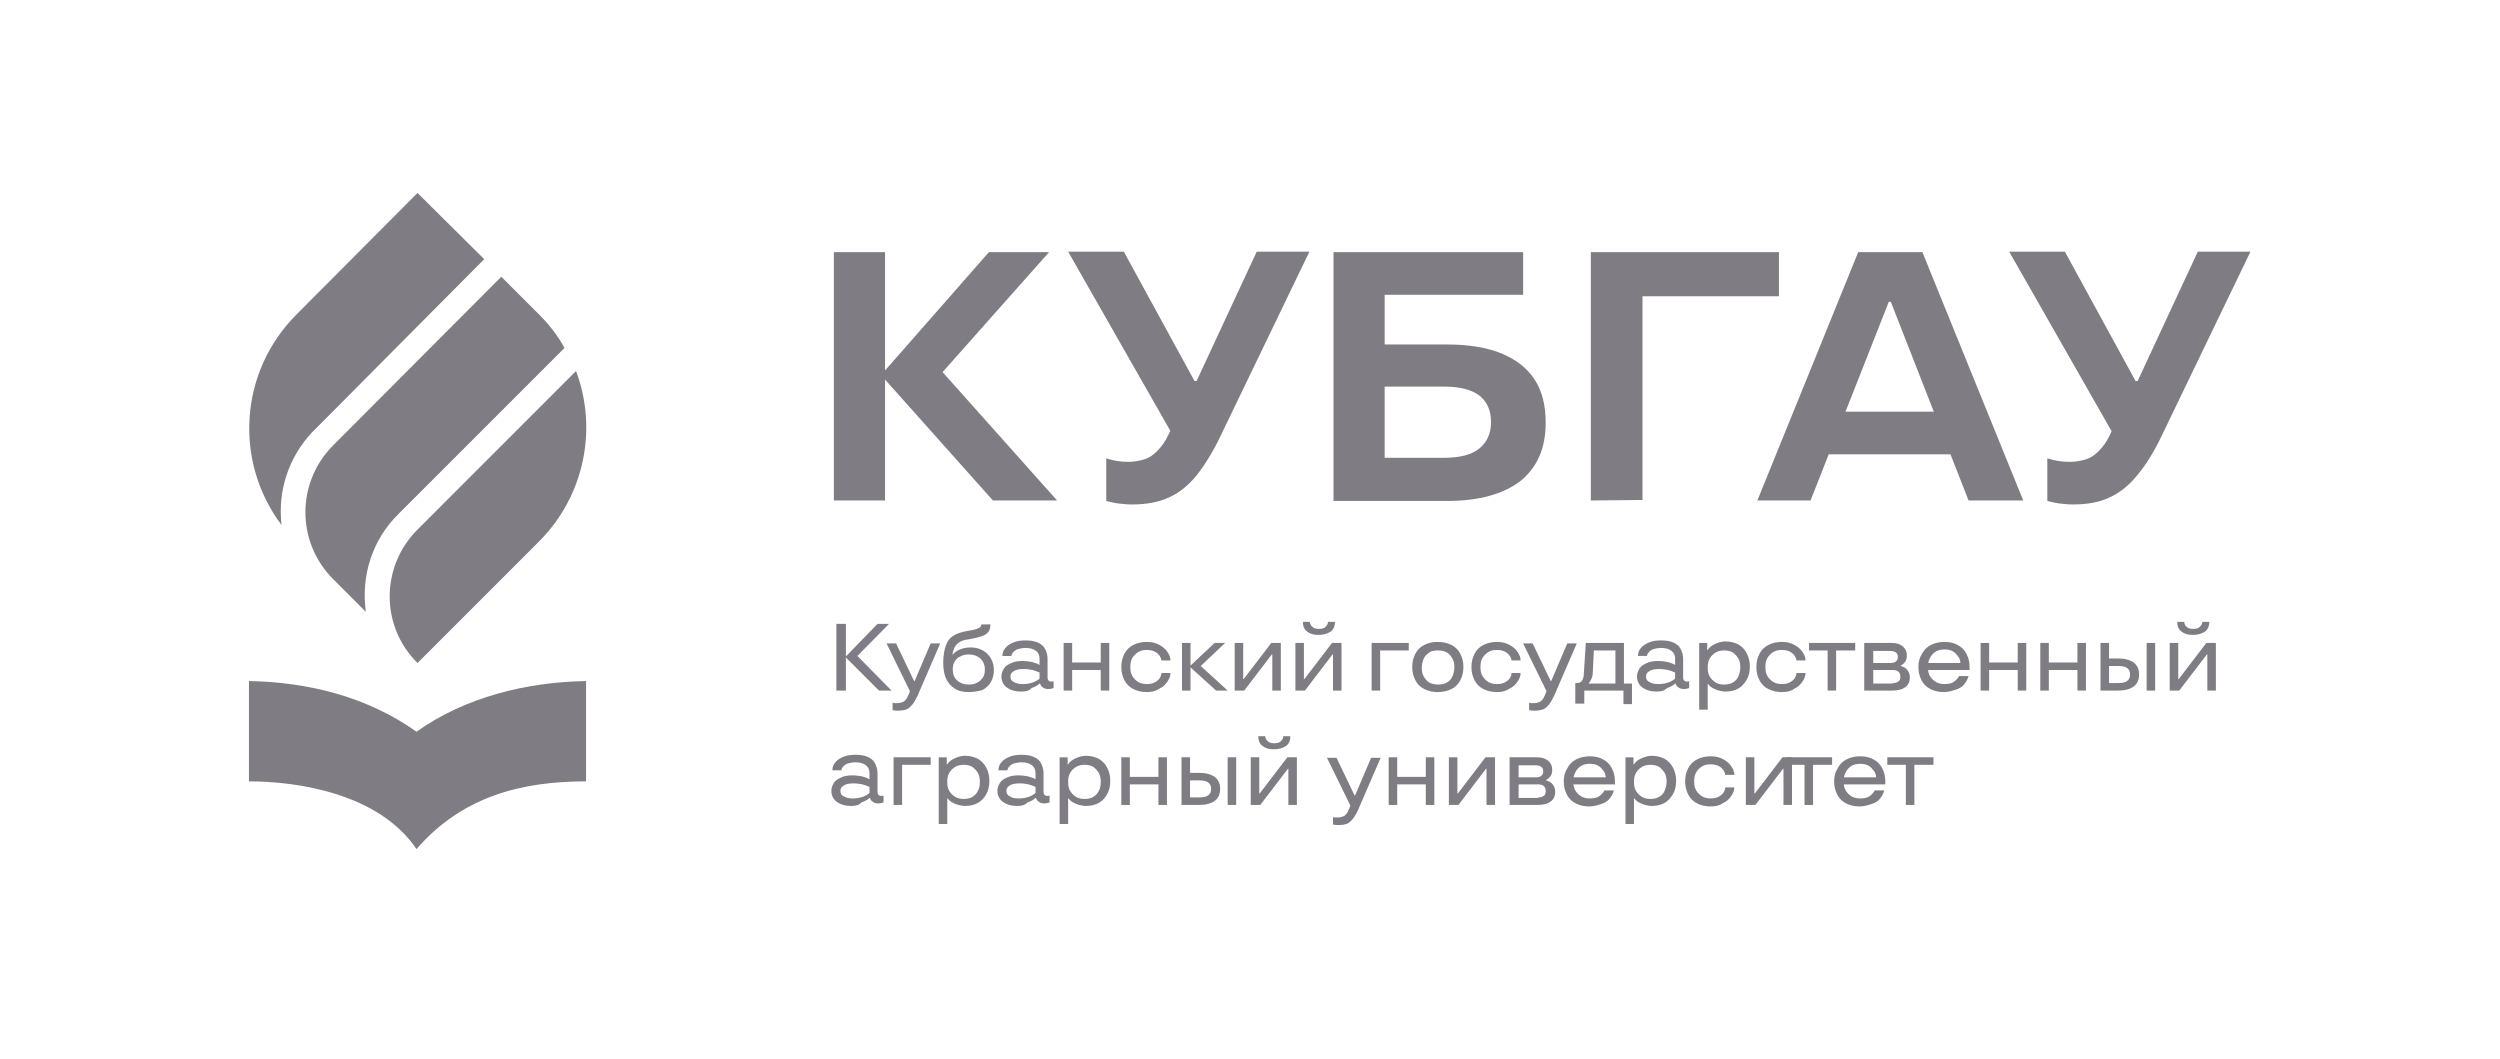 <svg width="203" height="86" viewBox="0 0 203 86" fill="none" xmlns="http://www.w3.org/2000/svg">
<path d="M67.71 40.638V20.475H71.865V40.638H67.71ZM80.623 40.638L71.539 30.454L80.297 20.475H85.185L75.531 31.35L75.735 29.314L85.836 40.638H80.623Z" fill="#7F7D83"/>
<path d="M91.906 40.963C91.498 40.963 91.132 40.922 90.806 40.882C90.48 40.841 90.154 40.759 89.828 40.678V37.216C90.439 37.419 91.009 37.501 91.62 37.501C92.109 37.501 92.516 37.419 92.924 37.297C93.331 37.175 93.657 36.931 93.983 36.605C94.309 36.279 94.594 35.871 94.838 35.383L95.694 33.672L95.653 36.075L86.732 20.434H91.254L96.997 30.943H97.16L102.048 20.434H106.325L99.156 35.301C98.504 36.686 97.812 37.786 97.16 38.601C96.508 39.415 95.734 40.026 94.92 40.393C94.024 40.8 93.046 40.963 91.906 40.963Z" fill="#7F7D83"/>
<path d="M108.28 40.638V20.475H123.677V23.937H112.434V37.175H117.241C118.504 37.175 119.481 36.931 120.092 36.442C120.703 35.953 121.07 35.261 121.07 34.283C121.07 33.306 120.744 32.613 120.133 32.124C119.481 31.636 118.544 31.391 117.241 31.391H110.398V27.97H117.485C119.237 27.97 120.744 28.214 121.925 28.703C123.106 29.192 124.003 29.884 124.614 30.821C125.225 31.758 125.51 32.939 125.51 34.324C125.51 36.401 124.817 37.949 123.473 39.049C122.088 40.108 120.133 40.678 117.485 40.678H108.28V40.638Z" fill="#7F7D83"/>
<path d="M129.176 40.638V20.475H144.45V24.059H133.371V40.597L129.176 40.638Z" fill="#7F7D83"/>
<path d="M142.698 40.638L150.885 20.475H156.099L164.287 40.638H159.847L153.533 24.507H153.37L147.016 40.638H142.698ZM146.486 36.89L147.79 33.428H159.032L160.335 36.89C160.376 36.89 146.486 36.89 146.486 36.89Z" fill="#7F7D83"/>
<path d="M168.319 40.963C167.912 40.963 167.545 40.922 167.219 40.882C166.893 40.841 166.568 40.759 166.242 40.678V37.216C166.853 37.419 167.423 37.501 168.075 37.501C168.563 37.501 168.971 37.419 169.378 37.297C169.785 37.175 170.111 36.931 170.437 36.605C170.763 36.279 171.048 35.871 171.293 35.383L172.107 33.672L172.066 36.075L163.146 20.434H167.667L173.411 30.943H173.574L178.461 20.434H182.738L175.569 35.301C174.918 36.686 174.225 37.786 173.533 38.601C172.881 39.415 172.107 40.026 171.293 40.393C170.437 40.8 169.46 40.963 168.319 40.963Z" fill="#7F7D83"/>
<path d="M67.913 56.075V50.658H68.687V56.075H67.913ZM71.375 56.075L68.646 53.346L71.253 50.658H72.19L69.379 53.509L69.461 53.102L72.394 56.075H71.375Z" fill="#7F7D83"/>
<path d="M72.964 57.704C72.883 57.704 72.761 57.704 72.72 57.704C72.679 57.704 72.557 57.663 72.476 57.663V57.053C72.557 57.093 72.598 57.093 72.679 57.093C72.761 57.093 72.802 57.093 72.883 57.093C73.046 57.093 73.168 57.053 73.29 57.012C73.412 56.971 73.494 56.89 73.616 56.727C73.698 56.605 73.779 56.401 73.861 56.197L73.983 55.871L73.942 56.238L71.987 52.246H72.761L74.227 55.301H74.268L75.571 52.246H76.345L74.634 56.197C74.472 56.605 74.309 56.89 74.146 57.134C73.983 57.338 73.82 57.501 73.657 57.582C73.453 57.663 73.209 57.704 72.964 57.704Z" fill="#7F7D83"/>
<path d="M78.668 56.197C78.22 56.197 77.812 56.116 77.527 55.912C77.242 55.749 76.998 55.464 76.835 55.138C76.672 54.772 76.59 54.364 76.59 53.835C76.59 53.265 76.672 52.776 76.794 52.45C76.916 52.083 77.12 51.798 77.405 51.635C77.69 51.432 78.097 51.309 78.586 51.228C78.831 51.187 79.034 51.147 79.197 51.106C79.36 51.065 79.482 50.984 79.564 50.943C79.645 50.902 79.686 50.78 79.686 50.699H80.419C80.419 50.943 80.379 51.147 80.256 51.309C80.134 51.472 79.93 51.595 79.686 51.676C79.442 51.758 79.075 51.839 78.627 51.92C78.179 51.961 77.853 52.124 77.649 52.368C77.446 52.613 77.323 52.98 77.323 53.468V53.631H77.079C77.161 53.428 77.283 53.224 77.446 53.061C77.609 52.898 77.812 52.776 78.057 52.694C78.301 52.613 78.546 52.572 78.831 52.572C79.197 52.572 79.523 52.654 79.808 52.817C80.093 52.98 80.297 53.183 80.46 53.468C80.623 53.753 80.704 54.039 80.704 54.405C80.704 54.772 80.623 55.098 80.46 55.383C80.297 55.668 80.053 55.871 79.767 56.034C79.442 56.116 79.075 56.197 78.668 56.197ZM78.668 55.586C78.912 55.586 79.156 55.546 79.36 55.423C79.564 55.342 79.686 55.179 79.808 55.016C79.93 54.853 79.971 54.609 79.971 54.364C79.971 53.998 79.849 53.713 79.605 53.468C79.36 53.265 79.075 53.142 78.668 53.142C78.423 53.142 78.179 53.183 77.975 53.305C77.772 53.387 77.609 53.55 77.527 53.713C77.405 53.876 77.364 54.12 77.364 54.364C77.364 54.731 77.486 55.057 77.731 55.261C77.975 55.464 78.26 55.586 78.668 55.586Z" fill="#7F7D83"/>
<path d="M82.904 56.157C82.415 56.157 82.049 56.035 81.763 55.831C81.478 55.627 81.315 55.301 81.315 54.935C81.315 54.69 81.397 54.487 81.519 54.283C81.641 54.079 81.845 53.957 82.13 53.835C82.374 53.713 82.7 53.672 83.026 53.672C83.311 53.672 83.556 53.713 83.8 53.754C84.044 53.835 84.248 53.876 84.411 53.998V53.509C84.411 53.224 84.33 53.02 84.126 52.857C83.922 52.694 83.637 52.613 83.271 52.613C83.067 52.613 82.863 52.654 82.7 52.694C82.537 52.735 82.415 52.817 82.293 52.939C82.212 53.02 82.13 53.142 82.13 53.265H81.397C81.397 53.02 81.478 52.776 81.641 52.613C81.804 52.409 82.008 52.287 82.293 52.165C82.578 52.043 82.904 52.002 83.271 52.002C83.637 52.002 83.963 52.043 84.248 52.165C84.533 52.287 84.737 52.45 84.859 52.694C84.981 52.939 85.063 53.183 85.063 53.509V55.016C85.063 55.138 85.104 55.22 85.144 55.261C85.185 55.301 85.266 55.342 85.348 55.342C85.429 55.342 85.511 55.342 85.552 55.301V55.871C85.429 55.912 85.266 55.953 85.144 55.953C84.941 55.953 84.818 55.912 84.696 55.831C84.574 55.749 84.493 55.668 84.452 55.505H84.411C84.248 55.668 84.004 55.79 83.759 55.871C83.556 56.116 83.23 56.157 82.904 56.157ZM83.067 55.546C83.352 55.546 83.597 55.505 83.841 55.423C84.085 55.342 84.289 55.22 84.411 55.098V54.609C84.248 54.527 84.085 54.487 83.841 54.405C83.637 54.364 83.393 54.324 83.148 54.324C82.782 54.324 82.537 54.364 82.334 54.487C82.13 54.609 82.049 54.731 82.049 54.935C82.049 55.138 82.13 55.301 82.334 55.383C82.537 55.505 82.782 55.546 83.067 55.546Z" fill="#7F7D83"/>
<path d="M86.366 56.075V52.206H87.059V56.075H86.366ZM86.733 54.405V53.794H89.747V54.405H86.733ZM89.38 56.075V52.206H90.073V56.075H89.38Z" fill="#7F7D83"/>
<path d="M93.128 56.197C92.721 56.197 92.354 56.116 92.028 55.953C91.703 55.79 91.458 55.546 91.295 55.22C91.132 54.894 91.051 54.568 91.051 54.161C91.051 53.753 91.132 53.428 91.295 53.102C91.458 52.776 91.703 52.531 92.028 52.368C92.354 52.206 92.721 52.124 93.128 52.124C93.535 52.124 93.861 52.206 94.147 52.368C94.432 52.531 94.635 52.694 94.798 52.939C94.961 53.183 95.043 53.387 95.043 53.631H94.309C94.269 53.387 94.147 53.183 93.943 53.02C93.739 52.857 93.454 52.776 93.128 52.776C92.843 52.776 92.639 52.816 92.436 52.939C92.232 53.061 92.069 53.224 91.947 53.428C91.825 53.631 91.784 53.876 91.784 54.161C91.784 54.446 91.825 54.69 91.947 54.894C92.069 55.097 92.232 55.26 92.436 55.383C92.639 55.505 92.884 55.546 93.128 55.546C93.373 55.546 93.576 55.505 93.739 55.423C93.902 55.342 94.065 55.22 94.147 55.097C94.228 54.975 94.309 54.812 94.309 54.649H95.043C95.043 54.894 94.961 55.097 94.798 55.342C94.635 55.586 94.432 55.79 94.147 55.912C93.861 56.116 93.535 56.197 93.128 56.197Z" fill="#7F7D83"/>
<path d="M95.979 56.075V52.206H96.671V56.075H95.979ZM98.749 56.075L96.59 54.12L98.627 52.206H99.482L97.282 54.283L97.323 53.916L99.686 56.075H98.749Z" fill="#7F7D83"/>
<path d="M100.256 56.075V52.206H100.948V55.138H100.989L103.229 52.206H104.003V56.075H103.311V53.142H103.27L101.03 56.075H100.256Z" fill="#7F7D83"/>
<path d="M105.185 56.075V52.206H105.878V55.138H105.918L108.159 52.206H108.932V56.075H108.24V53.142H108.199L105.959 56.075H105.185ZM107.059 51.554C106.651 51.554 106.366 51.472 106.122 51.269C105.878 51.065 105.796 50.821 105.796 50.495H106.366C106.366 50.658 106.448 50.821 106.57 50.902C106.692 51.024 106.855 51.065 107.099 51.065C107.344 51.065 107.507 51.024 107.629 50.902C107.751 50.78 107.833 50.658 107.833 50.495H108.403C108.403 50.821 108.281 51.106 108.077 51.269C107.751 51.472 107.466 51.554 107.059 51.554Z" fill="#7F7D83"/>
<path d="M111.375 56.075V52.206H114.39V52.817H112.068V56.075H111.375Z" fill="#7F7D83"/>
<path d="M116.751 56.197C116.344 56.197 115.977 56.116 115.651 55.953C115.326 55.79 115.081 55.546 114.918 55.22C114.755 54.894 114.674 54.568 114.674 54.161C114.674 53.753 114.755 53.428 114.918 53.102C115.081 52.776 115.326 52.531 115.651 52.368C115.977 52.206 116.303 52.124 116.751 52.124C117.159 52.124 117.525 52.206 117.851 52.368C118.177 52.531 118.421 52.776 118.584 53.102C118.747 53.428 118.829 53.753 118.829 54.161C118.829 54.568 118.747 54.894 118.584 55.22C118.421 55.546 118.177 55.79 117.851 55.953C117.525 56.116 117.159 56.197 116.751 56.197ZM116.751 55.586C117.036 55.586 117.281 55.546 117.484 55.423C117.688 55.301 117.851 55.138 117.932 54.935C118.014 54.731 118.095 54.486 118.095 54.201C118.095 53.916 118.055 53.672 117.932 53.468C117.81 53.264 117.688 53.102 117.484 52.979C117.281 52.857 117.036 52.816 116.751 52.816C116.466 52.816 116.222 52.857 116.059 52.979C115.896 53.102 115.692 53.264 115.611 53.468C115.529 53.672 115.448 53.916 115.448 54.201C115.448 54.486 115.488 54.731 115.611 54.935C115.733 55.138 115.855 55.301 116.059 55.423C116.222 55.505 116.466 55.586 116.751 55.586Z" fill="#7F7D83"/>
<path d="M121.558 56.197C121.151 56.197 120.784 56.116 120.458 55.953C120.132 55.79 119.888 55.546 119.725 55.22C119.562 54.894 119.48 54.568 119.48 54.161C119.48 53.753 119.562 53.428 119.725 53.102C119.888 52.776 120.132 52.531 120.458 52.368C120.784 52.206 121.151 52.124 121.558 52.124C121.965 52.124 122.291 52.206 122.576 52.368C122.861 52.531 123.065 52.694 123.228 52.939C123.391 53.183 123.472 53.387 123.472 53.631H122.739C122.698 53.387 122.576 53.183 122.372 53.02C122.169 52.857 121.884 52.776 121.558 52.776C121.273 52.776 121.069 52.816 120.865 52.939C120.662 53.061 120.499 53.224 120.377 53.428C120.254 53.631 120.214 53.876 120.214 54.161C120.214 54.446 120.254 54.69 120.377 54.894C120.499 55.097 120.662 55.26 120.865 55.383C121.069 55.505 121.313 55.546 121.558 55.546C121.802 55.546 122.006 55.505 122.169 55.423C122.332 55.342 122.495 55.22 122.576 55.097C122.658 54.975 122.739 54.812 122.739 54.649H123.472C123.472 54.894 123.391 55.097 123.228 55.342C123.065 55.586 122.861 55.79 122.576 55.912C122.291 56.116 121.965 56.197 121.558 56.197Z" fill="#7F7D83"/>
<path d="M124.655 57.704C124.573 57.704 124.451 57.704 124.41 57.704C124.329 57.704 124.248 57.663 124.166 57.663V57.053C124.248 57.093 124.288 57.093 124.37 57.093C124.451 57.093 124.492 57.093 124.573 57.093C124.736 57.093 124.858 57.053 124.981 57.012C125.103 56.971 125.184 56.89 125.307 56.727C125.388 56.605 125.469 56.401 125.551 56.197L125.673 55.871L125.632 56.238L123.677 52.246H124.451L125.918 55.301H125.958L127.262 52.246H128.036L126.325 56.197C126.162 56.605 125.999 56.89 125.836 57.134C125.673 57.338 125.51 57.501 125.347 57.582C125.103 57.663 124.899 57.704 124.655 57.704Z" fill="#7F7D83"/>
<path d="M127.913 57.134V55.464H127.995C128.198 55.464 128.32 55.423 128.443 55.301C128.524 55.179 128.606 54.975 128.606 54.73L128.768 52.205H131.864V55.667H131.172V52.816H129.42L129.339 54.568C129.339 54.771 129.298 54.975 129.217 55.138C129.135 55.301 129.094 55.382 129.013 55.464V55.504H131.498H131.66H132.516V57.174H131.823V56.075H128.646V57.134H127.913Z" fill="#7F7D83"/>
<path d="M134.511 56.156C134.023 56.156 133.656 56.034 133.371 55.831C133.086 55.627 132.923 55.301 132.923 54.934C132.923 54.69 133.004 54.486 133.127 54.283C133.249 54.079 133.452 53.957 133.738 53.835C133.982 53.712 134.308 53.672 134.634 53.672C134.919 53.672 135.163 53.712 135.408 53.753C135.652 53.835 135.856 53.875 136.019 53.998V53.509C136.019 53.224 135.937 53.02 135.733 52.857C135.53 52.694 135.245 52.613 134.878 52.613C134.674 52.613 134.471 52.653 134.308 52.694C134.145 52.735 134.023 52.816 133.9 52.939C133.819 53.02 133.738 53.142 133.738 53.264H133.004C133.004 53.02 133.086 52.776 133.249 52.613C133.412 52.409 133.615 52.287 133.9 52.165C134.186 52.042 134.511 52.002 134.878 52.002C135.245 52.002 135.57 52.042 135.856 52.165C136.141 52.287 136.344 52.45 136.467 52.694C136.589 52.939 136.67 53.183 136.67 53.509V55.016C136.67 55.138 136.711 55.22 136.752 55.26C136.792 55.301 136.874 55.342 136.955 55.342C137.037 55.342 137.118 55.342 137.159 55.301V55.871C137.037 55.912 136.874 55.953 136.752 55.953C136.548 55.953 136.426 55.912 136.304 55.831C136.181 55.749 136.1 55.668 136.059 55.505H136.019C135.856 55.668 135.611 55.79 135.367 55.871C135.122 56.116 134.837 56.156 134.511 56.156ZM134.674 55.545C134.959 55.545 135.204 55.505 135.448 55.423C135.693 55.342 135.896 55.22 136.019 55.097V54.609C135.856 54.527 135.693 54.486 135.448 54.405C135.245 54.364 135 54.324 134.756 54.324C134.389 54.324 134.145 54.364 133.941 54.486C133.738 54.609 133.656 54.731 133.656 54.934C133.656 55.138 133.738 55.301 133.941 55.383C134.104 55.505 134.348 55.545 134.674 55.545Z" fill="#7F7D83"/>
<path d="M137.974 57.623V52.205H138.625V52.776H138.666C138.788 52.572 138.992 52.409 139.277 52.287C139.562 52.164 139.807 52.083 140.092 52.083C140.499 52.083 140.825 52.164 141.151 52.327C141.436 52.49 141.68 52.735 141.843 53.061C142.006 53.386 142.088 53.712 142.088 54.12C142.088 54.527 142.006 54.894 141.843 55.179C141.68 55.464 141.436 55.749 141.151 55.912C140.866 56.075 140.499 56.156 140.092 56.156C139.929 56.156 139.766 56.115 139.562 56.075C139.399 56.034 139.236 55.953 139.073 55.871C138.91 55.79 138.788 55.667 138.707 55.545H138.666V57.623H137.974ZM140.01 55.586C140.255 55.586 140.499 55.545 140.703 55.423C140.906 55.301 141.069 55.138 141.151 54.934C141.232 54.731 141.314 54.486 141.314 54.201C141.314 53.916 141.273 53.672 141.151 53.468C141.029 53.264 140.866 53.101 140.703 52.979C140.499 52.857 140.255 52.816 140.01 52.816C139.766 52.816 139.521 52.857 139.318 52.979C139.114 53.101 138.951 53.264 138.829 53.468C138.707 53.672 138.666 53.916 138.666 54.201C138.666 54.486 138.707 54.731 138.829 54.934C138.951 55.138 139.114 55.301 139.318 55.423C139.521 55.545 139.725 55.586 140.01 55.586Z" fill="#7F7D83"/>
<path d="M144.694 56.197C144.287 56.197 143.92 56.116 143.594 55.953C143.268 55.79 143.024 55.546 142.861 55.22C142.698 54.894 142.617 54.568 142.617 54.161C142.617 53.753 142.698 53.428 142.861 53.102C143.024 52.776 143.268 52.531 143.594 52.368C143.92 52.206 144.287 52.124 144.694 52.124C145.101 52.124 145.427 52.206 145.712 52.368C145.998 52.531 146.201 52.694 146.364 52.939C146.527 53.183 146.608 53.387 146.608 53.631H145.875C145.835 53.387 145.712 53.183 145.509 53.02C145.305 52.857 145.02 52.776 144.694 52.776C144.409 52.776 144.205 52.816 144.002 52.939C143.798 53.061 143.635 53.224 143.513 53.428C143.391 53.631 143.35 53.876 143.35 54.161C143.35 54.446 143.391 54.69 143.513 54.894C143.635 55.097 143.798 55.26 144.002 55.383C144.205 55.505 144.45 55.546 144.694 55.546C144.938 55.546 145.142 55.505 145.305 55.423C145.468 55.342 145.631 55.22 145.712 55.097C145.794 54.975 145.875 54.812 145.875 54.649H146.608C146.608 54.894 146.527 55.097 146.364 55.342C146.201 55.586 145.998 55.79 145.712 55.912C145.468 56.116 145.101 56.197 144.694 56.197Z" fill="#7F7D83"/>
<path d="M148.402 56.075V52.817H146.895V52.206H150.642V52.817H149.094V56.075H148.402Z" fill="#7F7D83"/>
<path d="M151.375 56.075V52.206H153.575C153.982 52.206 154.267 52.287 154.511 52.491C154.715 52.654 154.837 52.898 154.837 53.224C154.837 53.428 154.797 53.59 154.715 53.713C154.634 53.835 154.511 53.957 154.348 54.038V54.079C154.593 54.161 154.756 54.242 154.878 54.405C155 54.568 155.082 54.772 155.082 54.975C155.082 55.342 154.959 55.627 154.715 55.79C154.471 55.994 154.104 56.075 153.615 56.075H151.375ZM153.697 55.464C153.9 55.464 154.023 55.423 154.145 55.342C154.267 55.261 154.308 55.138 154.308 54.935C154.308 54.772 154.267 54.65 154.145 54.527C154.023 54.446 153.9 54.405 153.697 54.405H151.742V53.835H153.493C153.697 53.835 153.86 53.794 153.941 53.713C154.063 53.631 154.104 53.509 154.104 53.346C154.104 53.183 154.063 53.061 153.941 52.98C153.819 52.898 153.697 52.857 153.493 52.857H152.108V55.505H153.697V55.464Z" fill="#7F7D83"/>
<path d="M157.851 56.197C157.444 56.197 157.077 56.116 156.752 55.953C156.426 55.79 156.181 55.546 156.018 55.22C155.855 54.894 155.774 54.568 155.774 54.161C155.774 53.753 155.855 53.428 156.059 53.102C156.222 52.776 156.466 52.531 156.792 52.368C157.118 52.206 157.485 52.124 157.892 52.124C158.299 52.124 158.666 52.206 158.951 52.368C159.277 52.531 159.521 52.776 159.684 53.102C159.847 53.428 159.929 53.753 159.929 54.161C159.929 54.201 159.929 54.242 159.929 54.283C159.929 54.324 159.929 54.364 159.929 54.405H156.263V53.835H159.399L159.195 54.12V53.998C159.195 53.753 159.155 53.509 159.033 53.346C158.91 53.183 158.747 52.979 158.584 52.898C158.381 52.776 158.136 52.735 157.892 52.735C157.648 52.735 157.403 52.776 157.2 52.898C156.996 53.02 156.833 53.183 156.711 53.428C156.589 53.672 156.548 53.876 156.548 54.161C156.548 54.446 156.589 54.69 156.711 54.894C156.833 55.097 156.996 55.26 157.2 55.383C157.403 55.505 157.648 55.546 157.892 55.546C158.177 55.546 158.462 55.505 158.625 55.383C158.788 55.26 158.951 55.138 159.073 54.894H159.847C159.766 55.179 159.644 55.383 159.481 55.586C159.318 55.79 159.073 55.912 158.829 55.994C158.584 56.075 158.218 56.197 157.851 56.197Z" fill="#7F7D83"/>
<path d="M160.825 56.075V52.206H161.518V56.075H160.825ZM161.192 54.405V53.794H164.206V54.405H161.192ZM163.839 56.075V52.206H164.532V56.075H163.839Z" fill="#7F7D83"/>
<path d="M165.672 56.075V52.206H166.364V56.075H165.672ZM166.038 54.405V53.794H169.053V54.405H166.038ZM168.686 56.075V52.206H169.379V56.075H168.686Z" fill="#7F7D83"/>
<path d="M170.56 56.075V52.206H171.253V55.464H171.945C172.312 55.464 172.556 55.423 172.719 55.301C172.882 55.179 172.963 55.016 172.963 54.772C172.963 54.527 172.882 54.364 172.719 54.242C172.556 54.12 172.312 54.079 171.945 54.079H170.927V53.468H171.986C172.556 53.468 172.963 53.59 173.248 53.794C173.534 53.998 173.696 54.324 173.696 54.772C173.696 55.22 173.534 55.546 173.248 55.749C172.963 55.953 172.556 56.075 171.986 56.075H170.56ZM174.307 56.075V52.206H175V56.075H174.307Z" fill="#7F7D83"/>
<path d="M176.181 56.075V52.206H176.874V55.138H176.914L179.155 52.206H179.929V56.075H179.236V53.142H179.195L176.955 56.075H176.181ZM178.055 51.554C177.648 51.554 177.362 51.472 177.118 51.269C176.874 51.065 176.792 50.821 176.792 50.495H177.362C177.362 50.658 177.444 50.821 177.566 50.902C177.688 51.024 177.851 51.065 178.096 51.065C178.34 51.065 178.503 51.024 178.625 50.902C178.747 50.78 178.829 50.658 178.829 50.495H179.399C179.399 50.821 179.277 51.106 179.073 51.269C178.747 51.472 178.462 51.554 178.055 51.554Z" fill="#7F7D83"/>
<path d="M69.096 65.444C68.607 65.444 68.24 65.321 67.955 65.118C67.67 64.914 67.507 64.588 67.507 64.222C67.507 63.977 67.589 63.773 67.711 63.57C67.833 63.366 68.037 63.244 68.322 63.122C68.566 63 68.892 62.959 69.218 62.959C69.503 62.959 69.748 63 69.992 63.04C70.236 63.122 70.44 63.163 70.603 63.285V62.796C70.603 62.511 70.522 62.307 70.318 62.144C70.114 61.981 69.829 61.9 69.463 61.9C69.259 61.9 69.055 61.941 68.892 61.981C68.729 62.022 68.607 62.103 68.485 62.226C68.403 62.307 68.322 62.429 68.322 62.551H67.589C67.589 62.307 67.67 62.063 67.833 61.9C67.996 61.696 68.2 61.574 68.485 61.452C68.77 61.33 69.096 61.289 69.463 61.289C69.829 61.289 70.155 61.33 70.44 61.452C70.725 61.574 70.929 61.737 71.051 61.981C71.173 62.226 71.255 62.47 71.255 62.796V64.303C71.255 64.425 71.295 64.507 71.336 64.547C71.377 64.588 71.458 64.629 71.54 64.629C71.621 64.629 71.703 64.629 71.743 64.588V65.158C71.621 65.199 71.458 65.24 71.336 65.24C71.132 65.24 71.01 65.199 70.888 65.118C70.766 65.036 70.684 64.955 70.644 64.792H70.603C70.44 64.955 70.196 65.077 69.951 65.158C69.748 65.403 69.422 65.444 69.096 65.444ZM69.259 64.832C69.544 64.832 69.788 64.792 70.033 64.71C70.277 64.629 70.481 64.507 70.603 64.385V63.896C70.44 63.814 70.277 63.773 70.033 63.692C69.829 63.651 69.585 63.611 69.34 63.611C68.974 63.611 68.729 63.651 68.526 63.773C68.322 63.896 68.24 64.018 68.24 64.222C68.24 64.425 68.322 64.588 68.526 64.67C68.729 64.792 68.974 64.832 69.259 64.832Z" fill="#7F7D83"/>
<path d="M72.558 65.362V61.492H75.572V62.103H73.251V65.362H72.558Z" fill="#7F7D83"/>
<path d="M76.224 66.91V61.493H76.876V62.063H76.917C77.039 61.859 77.242 61.696 77.528 61.574C77.813 61.452 78.057 61.37 78.342 61.37C78.749 61.37 79.075 61.452 79.401 61.615C79.686 61.778 79.931 62.022 80.094 62.348C80.257 62.674 80.338 63 80.338 63.407C80.338 63.814 80.257 64.181 80.094 64.466C79.931 64.792 79.686 65.036 79.401 65.199C79.116 65.362 78.749 65.444 78.342 65.444C78.179 65.444 78.016 65.403 77.813 65.362C77.65 65.321 77.487 65.24 77.324 65.159C77.161 65.077 77.039 64.955 76.957 64.833H76.917V66.91H76.224ZM78.261 64.873C78.505 64.873 78.749 64.833 78.953 64.71C79.157 64.588 79.32 64.425 79.401 64.222C79.523 64.018 79.564 63.774 79.564 63.489C79.564 63.203 79.523 62.959 79.401 62.755C79.279 62.552 79.116 62.389 78.953 62.267C78.749 62.144 78.505 62.103 78.261 62.103C78.016 62.103 77.772 62.144 77.568 62.267C77.365 62.389 77.202 62.552 77.079 62.755C76.957 62.959 76.917 63.203 76.917 63.489C76.917 63.774 76.957 64.018 77.079 64.222C77.202 64.425 77.365 64.588 77.568 64.71C77.772 64.833 78.016 64.873 78.261 64.873Z" fill="#7F7D83"/>
<path d="M82.578 65.444C82.089 65.444 81.722 65.321 81.437 65.118C81.152 64.914 80.989 64.588 80.989 64.222C80.989 63.977 81.071 63.773 81.193 63.57C81.315 63.366 81.519 63.244 81.804 63.122C82.048 63 82.374 62.959 82.7 62.959C82.985 62.959 83.23 63 83.474 63.04C83.718 63.122 83.922 63.163 84.085 63.285V62.796C84.085 62.511 84.004 62.307 83.8 62.144C83.596 61.981 83.311 61.9 82.944 61.9C82.741 61.9 82.537 61.941 82.374 61.981C82.211 62.022 82.089 62.103 81.967 62.226C81.885 62.307 81.804 62.429 81.804 62.551H81.071C81.071 62.307 81.152 62.063 81.315 61.9C81.478 61.696 81.682 61.574 81.967 61.452C82.252 61.33 82.578 61.289 82.944 61.289C83.311 61.289 83.637 61.33 83.922 61.452C84.207 61.574 84.411 61.737 84.533 61.981C84.655 62.226 84.737 62.47 84.737 62.796V64.303C84.737 64.425 84.777 64.507 84.818 64.547C84.859 64.588 84.94 64.629 85.022 64.629C85.103 64.629 85.185 64.629 85.225 64.588V65.158C85.103 65.199 84.94 65.24 84.818 65.24C84.615 65.24 84.492 65.199 84.37 65.118C84.248 65.036 84.166 64.955 84.126 64.792H84.085C83.922 64.955 83.678 65.077 83.433 65.158C83.189 65.403 82.904 65.444 82.578 65.444ZM82.741 64.832C83.026 64.832 83.27 64.792 83.515 64.71C83.759 64.629 83.963 64.507 84.085 64.385V63.896C83.922 63.814 83.759 63.773 83.515 63.692C83.311 63.651 83.067 63.611 82.822 63.611C82.456 63.611 82.211 63.651 82.008 63.773C81.804 63.896 81.722 64.018 81.722 64.222C81.722 64.425 81.804 64.588 82.008 64.67C82.171 64.792 82.415 64.832 82.741 64.832Z" fill="#7F7D83"/>
<path d="M86.04 66.91V61.493H86.692V62.063H86.733C86.855 61.859 87.059 61.696 87.344 61.574C87.629 61.452 87.874 61.37 88.159 61.37C88.566 61.37 88.892 61.452 89.218 61.615C89.503 61.778 89.747 62.022 89.91 62.348C90.073 62.674 90.154 63 90.154 63.407C90.154 63.814 90.073 64.181 89.91 64.466C89.747 64.792 89.503 65.036 89.218 65.199C88.933 65.362 88.566 65.444 88.159 65.444C87.996 65.444 87.833 65.403 87.629 65.362C87.466 65.321 87.303 65.24 87.14 65.159C86.977 65.077 86.855 64.955 86.774 64.833H86.733V66.91H86.04ZM88.077 64.873C88.322 64.873 88.566 64.833 88.77 64.71C88.973 64.588 89.136 64.425 89.218 64.222C89.34 64.018 89.381 63.774 89.381 63.489C89.381 63.203 89.34 62.959 89.218 62.755C89.096 62.552 88.933 62.389 88.77 62.267C88.566 62.144 88.322 62.103 88.077 62.103C87.833 62.103 87.588 62.144 87.385 62.267C87.181 62.389 87.018 62.552 86.896 62.755C86.774 62.959 86.733 63.203 86.733 63.489C86.733 63.774 86.774 64.018 86.896 64.222C87.018 64.425 87.181 64.588 87.385 64.71C87.588 64.833 87.792 64.873 88.077 64.873Z" fill="#7F7D83"/>
<path d="M91.051 65.362V61.492H91.743V65.362H91.051ZM91.417 63.692V63.081H94.432V63.692H91.417ZM94.065 65.362V61.492H94.757V65.362H94.065Z" fill="#7F7D83"/>
<path d="M95.939 65.362V61.492H96.631V64.751H97.323C97.69 64.751 97.934 64.71 98.097 64.588C98.26 64.466 98.342 64.303 98.342 64.059C98.342 63.814 98.26 63.651 98.097 63.529C97.934 63.407 97.69 63.366 97.323 63.366H96.305V62.755H97.364C97.934 62.755 98.342 62.877 98.627 63.081C98.912 63.285 99.075 63.611 99.075 64.059C99.075 64.507 98.912 64.832 98.627 65.036C98.342 65.24 97.934 65.362 97.364 65.362H95.939ZM99.686 65.362V61.492H100.378V65.362H99.686Z" fill="#7F7D83"/>
<path d="M101.56 65.362V61.492H102.252V64.425H102.293L104.533 61.492H105.307V65.362H104.615V62.429H104.574L102.333 65.362H101.56ZM103.433 60.841C103.026 60.841 102.741 60.759 102.496 60.556C102.252 60.352 102.171 60.108 102.171 59.782H102.741C102.741 59.945 102.822 60.108 102.944 60.189C103.067 60.311 103.23 60.352 103.474 60.352C103.718 60.352 103.881 60.311 104.004 60.189C104.126 60.067 104.207 59.945 104.207 59.782H104.777C104.777 60.108 104.655 60.393 104.452 60.556C104.126 60.759 103.841 60.841 103.433 60.841Z" fill="#7F7D83"/>
<path d="M108.728 66.991C108.647 66.991 108.524 66.991 108.484 66.991C108.402 66.991 108.321 66.951 108.239 66.951V66.34C108.321 66.38 108.361 66.38 108.443 66.38C108.524 66.38 108.565 66.38 108.647 66.38C108.81 66.38 108.932 66.34 109.054 66.299C109.176 66.258 109.258 66.177 109.38 66.014C109.461 65.892 109.543 65.688 109.624 65.484L109.746 65.158L109.706 65.525L107.75 61.533H108.524L109.991 64.588H110.032L111.335 61.533H112.109L110.398 65.484C110.235 65.892 110.072 66.177 109.909 66.421C109.746 66.625 109.583 66.788 109.421 66.869C109.217 66.951 109.013 66.991 108.728 66.991Z" fill="#7F7D83"/>
<path d="M112.761 65.362V61.492H113.453V65.362H112.761ZM113.127 63.692V63.081H116.142V63.692H113.127ZM115.775 65.362V61.492H116.467V65.362H115.775Z" fill="#7F7D83"/>
<path d="M117.649 65.362V61.492H118.341V64.425H118.382L120.622 61.492H121.396V65.362H120.704V62.429H120.663L118.423 65.362H117.649Z" fill="#7F7D83"/>
<path d="M122.578 65.362V61.492H124.777C125.185 61.492 125.47 61.574 125.714 61.778C125.918 61.941 126.04 62.185 126.04 62.511C126.04 62.714 125.999 62.877 125.918 62.999C125.836 63.122 125.714 63.244 125.551 63.325V63.366C125.796 63.448 125.958 63.529 126.081 63.692C126.203 63.855 126.284 64.059 126.284 64.262C126.284 64.629 126.162 64.914 125.918 65.077C125.673 65.281 125.307 65.362 124.818 65.362H122.578ZM124.899 64.751C125.103 64.751 125.225 64.71 125.347 64.629C125.47 64.547 125.51 64.425 125.51 64.222C125.51 64.059 125.47 63.936 125.347 63.814C125.225 63.733 125.103 63.692 124.899 63.692H122.944V63.122H124.696C124.899 63.122 125.062 63.081 125.144 62.999C125.266 62.918 125.307 62.796 125.307 62.633C125.307 62.47 125.266 62.348 125.144 62.266C125.022 62.185 124.899 62.144 124.696 62.144H123.311V64.792H124.899V64.751Z" fill="#7F7D83"/>
<path d="M129.054 65.484C128.647 65.484 128.28 65.403 127.954 65.24C127.628 65.077 127.384 64.832 127.221 64.507C127.058 64.181 126.977 63.855 126.977 63.447C126.977 63.04 127.058 62.714 127.262 62.389C127.425 62.063 127.669 61.818 127.995 61.655C128.321 61.492 128.687 61.411 129.095 61.411C129.502 61.411 129.869 61.492 130.154 61.655C130.48 61.818 130.724 62.063 130.887 62.389C131.05 62.714 131.131 63.04 131.131 63.447C131.131 63.488 131.131 63.529 131.131 63.57C131.131 63.61 131.131 63.651 131.131 63.692H127.465V63.122H130.602L130.398 63.407V63.285C130.398 63.04 130.357 62.796 130.235 62.633C130.113 62.47 129.95 62.266 129.787 62.185C129.583 62.063 129.339 62.022 129.095 62.022C128.85 62.022 128.606 62.063 128.402 62.185C128.199 62.307 128.036 62.47 127.913 62.714C127.791 62.959 127.75 63.162 127.75 63.447C127.75 63.733 127.791 63.977 127.913 64.181C128.036 64.384 128.199 64.547 128.402 64.669C128.606 64.792 128.85 64.832 129.095 64.832C129.38 64.832 129.665 64.792 129.828 64.669C129.991 64.547 130.154 64.425 130.276 64.181H131.05C130.968 64.466 130.846 64.669 130.683 64.873C130.52 65.077 130.276 65.199 130.032 65.281C129.787 65.362 129.421 65.484 129.054 65.484Z" fill="#7F7D83"/>
<path d="M131.987 66.91V61.493H132.639V62.063H132.679C132.801 61.859 133.005 61.696 133.29 61.574C133.575 61.452 133.82 61.37 134.105 61.37C134.512 61.37 134.838 61.452 135.164 61.615C135.449 61.778 135.693 62.022 135.856 62.348C136.019 62.674 136.101 63 136.101 63.407C136.101 63.814 136.019 64.181 135.856 64.466C135.693 64.751 135.449 65.036 135.164 65.199C134.879 65.362 134.512 65.444 134.105 65.444C133.942 65.444 133.779 65.403 133.575 65.362C133.412 65.321 133.25 65.24 133.087 65.159C132.924 65.077 132.801 64.955 132.72 64.833H132.679V66.91H131.987ZM134.023 64.873C134.268 64.873 134.512 64.833 134.716 64.71C134.92 64.588 135.082 64.425 135.164 64.222C135.245 64.018 135.327 63.774 135.327 63.489C135.327 63.203 135.286 62.959 135.164 62.755C135.042 62.552 134.879 62.389 134.716 62.267C134.512 62.144 134.268 62.103 134.023 62.103C133.779 62.103 133.535 62.144 133.331 62.267C133.127 62.389 132.964 62.552 132.842 62.755C132.72 62.959 132.679 63.203 132.679 63.489C132.679 63.774 132.72 64.018 132.842 64.222C132.964 64.425 133.127 64.588 133.331 64.71C133.535 64.833 133.779 64.873 134.023 64.873Z" fill="#7F7D83"/>
<path d="M138.911 65.484C138.504 65.484 138.137 65.403 137.812 65.24C137.486 65.077 137.241 64.832 137.078 64.507C136.915 64.181 136.834 63.855 136.834 63.447C136.834 63.04 136.915 62.714 137.078 62.389C137.241 62.063 137.486 61.818 137.812 61.655C138.137 61.492 138.504 61.411 138.911 61.411C139.319 61.411 139.645 61.492 139.93 61.655C140.215 61.818 140.418 61.981 140.581 62.225C140.744 62.47 140.826 62.674 140.826 62.918H140.093C140.052 62.674 139.93 62.47 139.726 62.307C139.522 62.144 139.237 62.063 138.911 62.063C138.626 62.063 138.423 62.103 138.219 62.225C138.015 62.348 137.852 62.511 137.73 62.714C137.608 62.918 137.567 63.162 137.567 63.447C137.567 63.733 137.608 63.977 137.73 64.181C137.852 64.384 138.015 64.547 138.219 64.669C138.423 64.792 138.667 64.832 138.911 64.832C139.156 64.832 139.359 64.792 139.522 64.71C139.685 64.629 139.848 64.507 139.93 64.384C140.011 64.262 140.093 64.099 140.093 63.936H140.826C140.826 64.181 140.744 64.384 140.581 64.629C140.418 64.873 140.215 65.077 139.93 65.199C139.645 65.403 139.319 65.484 138.911 65.484Z" fill="#7F7D83"/>
<path d="M141.763 65.362V61.492H142.455V64.425H142.496L144.736 61.492H145.51V65.362H144.818V62.429H144.777L142.537 65.362H141.763Z" fill="#7F7D83"/>
<path d="M146.528 65.362V62.103H145.021V61.492H148.768V62.103H147.22V65.362H146.528Z" fill="#7F7D83"/>
<path d="M151.008 65.484C150.601 65.484 150.234 65.403 149.908 65.24C149.582 65.077 149.338 64.832 149.175 64.507C149.012 64.181 148.931 63.855 148.931 63.447C148.931 63.04 149.012 62.714 149.216 62.389C149.379 62.063 149.623 61.818 149.949 61.655C150.275 61.492 150.641 61.411 151.049 61.411C151.456 61.411 151.823 61.492 152.108 61.655C152.434 61.818 152.678 62.063 152.841 62.389C153.004 62.714 153.085 63.04 153.085 63.447C153.085 63.488 153.085 63.529 153.085 63.57C153.085 63.61 153.085 63.651 153.085 63.692H149.419V63.122H152.556L152.352 63.407V63.285C152.352 63.04 152.311 62.796 152.189 62.633C152.067 62.47 151.904 62.266 151.741 62.185C151.538 62.063 151.293 62.022 151.049 62.022C150.804 62.022 150.56 62.063 150.356 62.185C150.153 62.307 149.99 62.47 149.868 62.714C149.745 62.959 149.705 63.162 149.705 63.447C149.705 63.733 149.745 63.977 149.868 64.181C149.99 64.384 150.153 64.547 150.356 64.669C150.56 64.792 150.804 64.832 151.049 64.832C151.334 64.832 151.619 64.792 151.782 64.669C151.945 64.547 152.108 64.425 152.23 64.181H153.004C152.922 64.466 152.8 64.669 152.637 64.873C152.474 65.077 152.23 65.199 151.986 65.281C151.741 65.362 151.375 65.484 151.008 65.484Z" fill="#7F7D83"/>
<path d="M154.756 65.362V62.103H153.249V61.492H156.996V62.103H155.448V65.362H154.756Z" fill="#7F7D83"/>
<path d="M33.82 59.415C29.869 56.605 25.062 55.383 20.215 55.301V63.447C24.166 63.447 30.765 64.425 33.82 68.946C37.527 64.669 42.333 63.447 47.588 63.447V55.301C42.74 55.383 37.771 56.605 33.82 59.415Z" fill="#7F7D83"/>
<path d="M33.902 15.668L24.085 25.526C19.401 30.21 18.994 37.501 22.863 42.633C22.537 39.863 23.433 37.134 25.348 35.098L25.674 34.772L39.319 21.045L33.902 15.668Z" fill="#7F7D83"/>
<path d="M43.8 25.566L40.704 22.471L27.059 36.157C24.045 39.171 24.045 44.018 27.059 47.032L29.707 49.68C29.299 46.747 30.236 43.814 32.354 41.737L32.476 41.615L45.837 28.255C45.307 27.277 44.615 26.381 43.8 25.566Z" fill="#7F7D83"/>
<path d="M33.902 43C30.888 46.014 30.888 50.861 33.902 53.835L43.759 43.977C47.506 40.23 48.525 34.772 46.773 30.128L33.902 43Z" fill="#7F7D83"/>
</svg>
